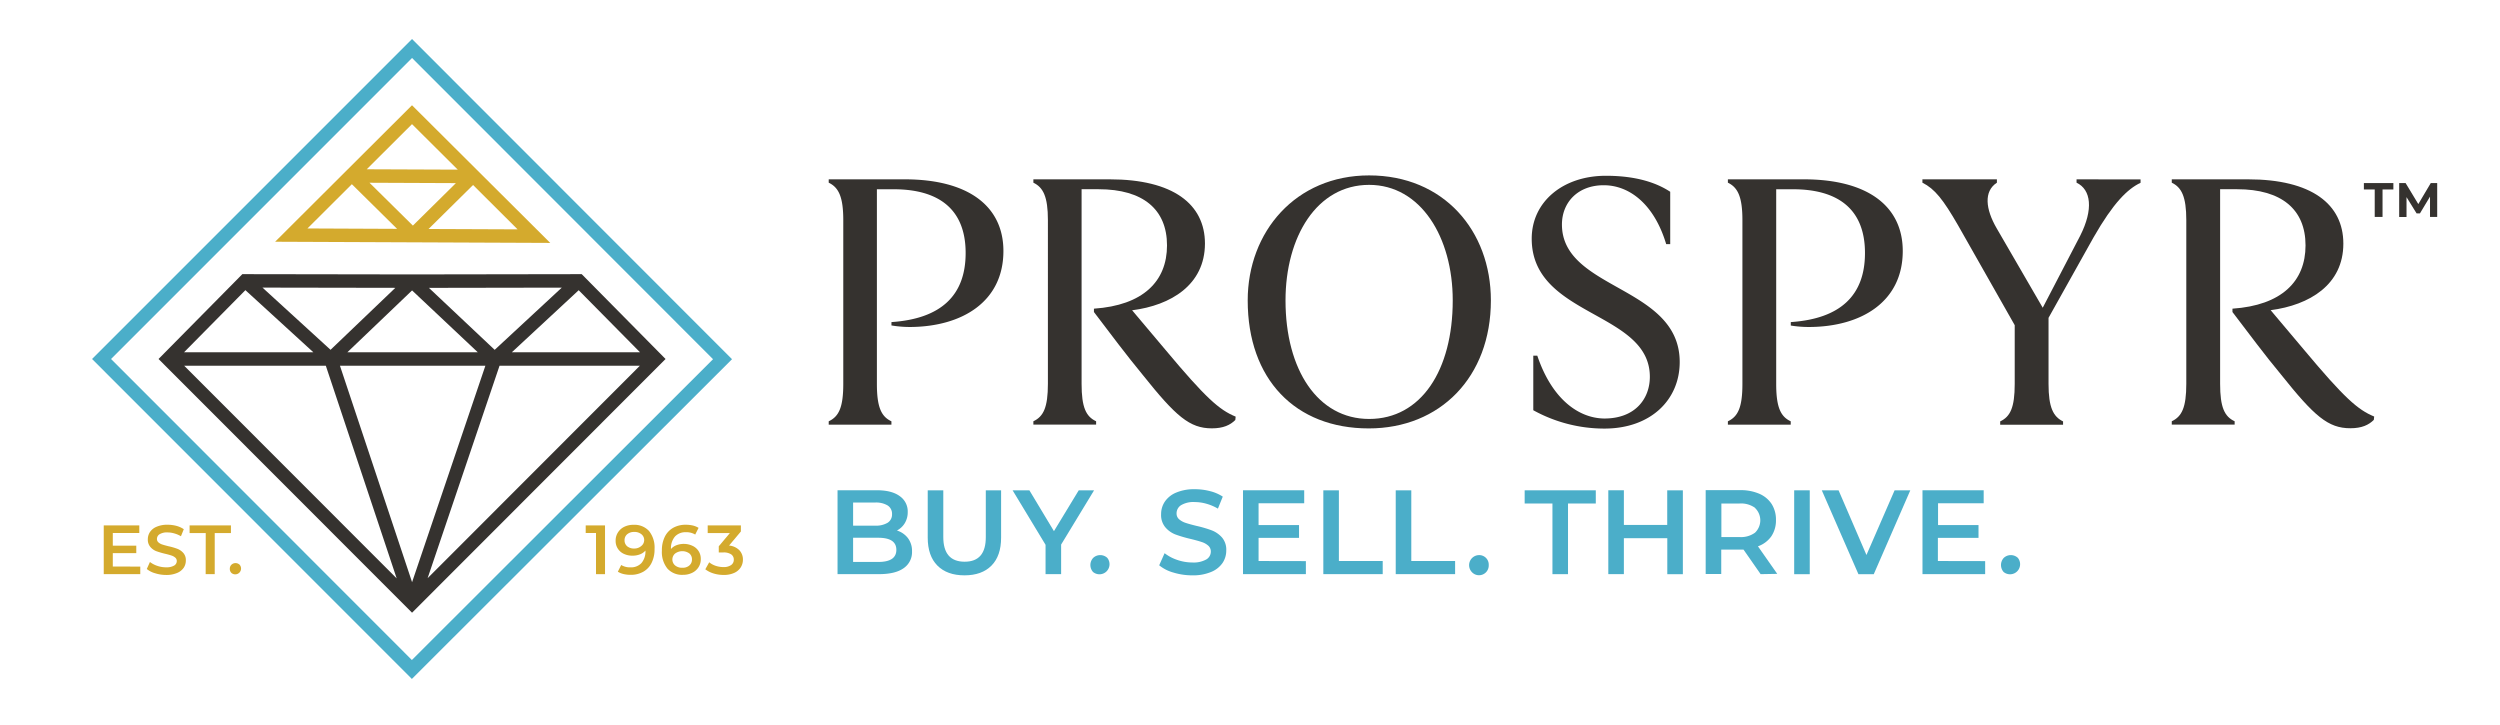 <?xml version="1.0" encoding="UTF-8"?> <svg xmlns="http://www.w3.org/2000/svg" id="Artwork" viewBox="0 0 745.13 216"><defs><style>.cls-1{fill:#4baec9;}.cls-2{fill:#35322f;}.cls-3{fill:#d4aa2d;}</style></defs><path class="cls-1" d="M122.76,202.36,27.44,107l95.37-95.37,95.37,95.43ZM33.1,107l89.66,89.72,89.76-89.66L122.81,17.28Z"></path><path class="cls-2" d="M173.38,81.71l-50.57.08-50.58-.08L47.25,107l75.56,75.62L198.37,107ZM144.67,109l-21.85,64.52L101.32,109Zm-41.14-4,19.29-18.44L142.41,105Zm24.31-19.2,39.6-.07-20,18.54ZM98.52,104.26,78.23,85.72l39.6.07ZM93.4,105H54.85L73.14,86.48Zm3.71,4,21.12,63.39L54.89,109Zm51.78,0h41.83l-63.27,63.33Zm3.66-4,19.93-18.5L190.76,105Z"></path><path class="cls-3" d="M122.8,31.37,82,72.05l82,.35ZM141,55.14l13.27,13.22-26.54-.11Zm-17.94,12.1L110.13,54.47l25.75.11ZM122.8,37l13.63,13.56-27.12-.11ZM104.87,54.9l13.48,13.31-26.71-.12Z"></path><path class="cls-3" d="M41.81,168.87v2.26H30.92V156.6h10.6v2.26h-7.9v3.78h7v2.22h-7v4Z"></path><path class="cls-3" d="M46.23,170.86a6.79,6.79,0,0,1-2.48-1.27l.94-2.09a7.36,7.36,0,0,0,2.18,1.15,8,8,0,0,0,2.61.44,4.49,4.49,0,0,0,2.42-.52,1.55,1.55,0,0,0,.79-1.36,1.31,1.31,0,0,0-.44-1,3.16,3.16,0,0,0-1.13-.63c-.46-.16-1.08-.33-1.87-.52a23.83,23.83,0,0,1-2.69-.79A4.42,4.42,0,0,1,44.8,163a3.32,3.32,0,0,1-.74-2.27,3.86,3.86,0,0,1,.66-2.19,4.37,4.37,0,0,1,2-1.56,7.92,7.92,0,0,1,3.22-.58,10.51,10.51,0,0,1,2.62.33,7.26,7.26,0,0,1,2.22,1l-.85,2.1a8.07,8.07,0,0,0-2-.85,7.3,7.3,0,0,0-2-.29,4.19,4.19,0,0,0-2.37.54,1.65,1.65,0,0,0-.78,1.43,1.28,1.28,0,0,0,.45,1,3.14,3.14,0,0,0,1.13.63c.45.15,1.08.32,1.86.52a18.47,18.47,0,0,1,2.66.77,4.59,4.59,0,0,1,1.77,1.24,3.21,3.21,0,0,1,.74,2.24,3.88,3.88,0,0,1-.65,2.18,4.43,4.43,0,0,1-2,1.55,8.06,8.06,0,0,1-3.24.58A11.06,11.06,0,0,1,46.23,170.86Z"></path><path class="cls-3" d="M61.32,158.89H56.51V156.6H68.83v2.29H64v12.24h-2.7Z"></path><path class="cls-3" d="M69,170.78a1.61,1.61,0,0,1-.5-1.23,1.63,1.63,0,0,1,.49-1.24,1.77,1.77,0,0,1,2.42,0A1.73,1.73,0,0,1,69,170.78Z"></path><path class="cls-3" d="M180.33,156.6v14.53h-2.69V158.86h-3.07V156.6Z"></path><path class="cls-3" d="M193.44,158.26a7.85,7.85,0,0,1,1.65,5.36,9,9,0,0,1-.9,4.18,6.12,6.12,0,0,1-2.5,2.63,7.48,7.48,0,0,1-3.72.9,9.48,9.48,0,0,1-2.11-.23,5.74,5.74,0,0,1-1.71-.7l1-2a5,5,0,0,0,2.76.7,4.26,4.26,0,0,0,3.28-1.28,5.31,5.31,0,0,0,1.18-3.72v0a4,4,0,0,1-1.64,1.13,6.08,6.08,0,0,1-2.24.39,5.91,5.91,0,0,1-2.57-.55,4.18,4.18,0,0,1-2.43-3.91,4.39,4.39,0,0,1,.7-2.48A4.58,4.58,0,0,1,186.1,157a6.08,6.08,0,0,1,2.7-.58A5.88,5.88,0,0,1,193.44,158.26Zm-2.31,4.48A2.23,2.23,0,0,0,192,161a2.19,2.19,0,0,0-.8-1.75,3.19,3.19,0,0,0-2.2-.7,3.06,3.06,0,0,0-2.06.68,2.25,2.25,0,0,0-.79,1.79,2.28,2.28,0,0,0,.79,1.81,3.2,3.2,0,0,0,2.12.66A3.12,3.12,0,0,0,191.13,162.74Z"></path><path class="cls-3" d="M206.45,162.71a4.19,4.19,0,0,1,2.42,3.91,4.37,4.37,0,0,1-.7,2.48,4.58,4.58,0,0,1-1.91,1.65,6.08,6.08,0,0,1-2.7.58,5.86,5.86,0,0,1-4.63-1.86,7.85,7.85,0,0,1-1.65-5.36,9,9,0,0,1,.89-4.18,6.17,6.17,0,0,1,2.5-2.63,7.48,7.48,0,0,1,3.72-.9,9.48,9.48,0,0,1,2.11.23,5.89,5.89,0,0,1,1.71.7l-1,2a5,5,0,0,0-2.76-.7,4.23,4.23,0,0,0-3.27,1.28,5.31,5.31,0,0,0-1.19,3.72v0a4,4,0,0,1,1.64-1.13,6.12,6.12,0,0,1,2.24-.39A6,6,0,0,1,206.45,162.71Zm-1,5.83a2.22,2.22,0,0,0,.79-1.79,2.25,2.25,0,0,0-.79-1.81,3.62,3.62,0,0,0-4.24.05,2.33,2.33,0,0,0,0,3.53,3.22,3.22,0,0,0,2.21.7A3,3,0,0,0,205.47,168.54Z"></path><path class="cls-3" d="M220.37,164a4,4,0,0,1,1.06,2.8,4.27,4.27,0,0,1-.65,2.3,4.42,4.42,0,0,1-1.94,1.65,7.33,7.33,0,0,1-3.16.61,10,10,0,0,1-3-.44,7.68,7.68,0,0,1-2.46-1.24l1.16-2.09a6.1,6.1,0,0,0,1.92,1.05,7.45,7.45,0,0,0,2.34.38,3.83,3.83,0,0,0,2.25-.59,1.88,1.88,0,0,0,.82-1.61,1.86,1.86,0,0,0-.78-1.59,4,4,0,0,0-2.37-.57h-1.33v-1.84l3.3-3.93h-6.6V156.6h9.89v1.81l-3.52,4.19A4.91,4.91,0,0,1,220.37,164Z"></path><path class="cls-1" d="M270.62,160.4a6.32,6.32,0,0,1,1.21,3.95,5.77,5.77,0,0,1-2.5,5q-2.49,1.77-7.28,1.77H249.63v-25h11.71q4.43,0,6.81,1.74a5.54,5.54,0,0,1,2.4,4.76,6.24,6.24,0,0,1-.86,3.28,5.87,5.87,0,0,1-2.36,2.22A6.58,6.58,0,0,1,270.62,160.4Zm-16.35-10.62v6.89h6.57a6.7,6.7,0,0,0,3.73-.87,2.87,2.87,0,0,0,1.3-2.55,2.9,2.9,0,0,0-1.3-2.59,6.7,6.7,0,0,0-3.73-.88Zm12.89,14.1q0-3.6-5.39-3.6h-7.5v7.21h7.5Q267.16,167.49,267.16,163.88Z"></path><path class="cls-1" d="M279.4,168.58q-2.89-2.91-2.89-8.34v-14.1h4.64v13.92q0,7.35,6.35,7.36t6.32-7.36V146.14h4.56v14.1c0,3.62-.95,6.4-2.87,8.34s-4.6,2.9-8.05,2.9S281.32,170.51,279.4,168.58Z"></path><path class="cls-1" d="M316.27,162.31v8.82h-4.64v-8.75l-9.82-16.24h5l7.32,12.17,7.39-12.17h4.57Z"></path><path class="cls-1" d="M325.84,170.54a3.11,3.11,0,0,1,0-4.27,3.07,3.07,0,0,1,4.18,0,3,3,0,0,1-4.16,4.27Z"></path><path class="cls-1" d="M349.77,170.66a11.63,11.63,0,0,1-4.27-2.17l1.61-3.61a12.61,12.61,0,0,0,3.76,2,13.79,13.79,0,0,0,4.48.77,7.77,7.77,0,0,0,4.16-.89,2.71,2.71,0,0,0,1.38-2.36,2.31,2.31,0,0,0-.77-1.77,5.38,5.38,0,0,0-1.95-1.08c-.78-.27-1.85-.56-3.21-.9a37.83,37.83,0,0,1-4.62-1.35,7.48,7.48,0,0,1-3-2.13,5.67,5.67,0,0,1-1.27-3.9,6.67,6.67,0,0,1,1.12-3.77,7.56,7.56,0,0,1,3.39-2.69,13.67,13.67,0,0,1,5.55-1,18,18,0,0,1,4.5.57,12.45,12.45,0,0,1,3.82,1.64L363,151.6a14.51,14.51,0,0,0-3.43-1.46,12.92,12.92,0,0,0-3.46-.5,7.21,7.21,0,0,0-4.09.93,2.87,2.87,0,0,0-1.34,2.46,2.22,2.22,0,0,0,.77,1.75,5.52,5.52,0,0,0,1.95,1.07c.78.26,1.85.56,3.21.89a35,35,0,0,1,4.57,1.34,7.92,7.92,0,0,1,3.05,2.13,5.6,5.6,0,0,1,1.26,3.85,6.59,6.59,0,0,1-1.12,3.75,7.61,7.61,0,0,1-3.41,2.67,13.8,13.8,0,0,1-5.57,1A19,19,0,0,1,349.77,170.66Z"></path><path class="cls-1" d="M389.22,167.24v3.89H370.48v-25h18.24V150h-13.6v6.5h12.06v3.82H375.12v6.89Z"></path><path class="cls-1" d="M394.42,146.14h4.64V167.2h13.06v3.93h-17.7Z"></path><path class="cls-1" d="M416,146.14h4.64V167.2h13.06v3.93H416Z"></path><path class="cls-1" d="M438.72,170.54a3,3,0,0,1,2.07-5.09,2.84,2.84,0,0,1,2.93,3,2.9,2.9,0,0,1-2.93,3A2.86,2.86,0,0,1,438.72,170.54Z"></path><path class="cls-1" d="M462.71,150.07h-8.28v-3.93h21.2v3.93h-8.28v21.06h-4.64Z"></path><path class="cls-1" d="M501.58,146.14v25h-4.64V160.42H484v10.71h-4.64v-25H484v10.32h12.92V146.14Z"></path><path class="cls-1" d="M524.76,171.13l-5.1-7.32c-.21,0-.54,0-1,0h-5.64v7.28h-4.64v-25H518.7a13.86,13.86,0,0,1,5.65,1.07,8.3,8.3,0,0,1,3.7,3.07,8.67,8.67,0,0,1,1.28,4.75,8.48,8.48,0,0,1-1.37,4.85,8.19,8.19,0,0,1-4,3l5.75,8.21Zm-1.67-19.77a7.13,7.13,0,0,0-4.61-1.29h-5.42v10h5.42a7.08,7.08,0,0,0,4.61-1.31,5.1,5.1,0,0,0,0-7.36Z"></path><path class="cls-1" d="M534.76,146.14h4.64v25h-4.64Z"></path><path class="cls-1" d="M569.37,146.14l-10.89,25h-4.57l-10.92-25h5l8.31,19.28,8.39-19.28Z"></path><path class="cls-1" d="M591.68,167.24v3.89H573v-25h18.24V150h-13.6v6.5h12.06v3.82H577.59v6.89Z"></path><path class="cls-1" d="M597.24,170.54a3.13,3.13,0,0,1,0-4.27,3.07,3.07,0,0,1,4.18,0,3,3,0,0,1-4.16,4.27Z"></path><path class="cls-2" d="M299.07,74.82c0,15.06-12.24,22.53-27.73,22.64A33.56,33.56,0,0,1,265.7,97V96c14.74-1,22.11-7.91,22.11-20.59,0-13.43-8.45-19-21.45-19h-5v58c0,6.94,1.3,9.75,4.33,11.16v1H247v-1c3-1.41,4.34-4.11,4.34-11.16V65.61c0-7-1.41-9.75-4.34-11.16v-1h22.75C288.67,53.48,299.07,61.49,299.07,74.82Z"></path><path class="cls-2" d="M326.05,93v-1c14.63-1,21.78-8.13,21.78-18.86S340.68,56.4,327.46,56.4h-5.09v58c0,7,1.3,9.75,4.33,11.16v1H308v-1c3-1.41,4.33-4.11,4.33-11.16V65.61c0-7-1.4-9.75-4.33-11.16v-1h22.75c18.85,0,28.39,7.36,28.39,19.17C359.1,84.9,349,91,337.43,92.48l9.86,11.7c12.13,14.52,16.14,18,21,20l-.1,1c-1.52,1.51-3.58,2.49-7,2.49-6.61,0-10.73-3.58-20.59-15.93C335.7,105.8,331,99.52,326.05,93Z"></path><path class="cls-2" d="M408.07,52.28c22.21,0,36.29,16.47,36.29,37.27,0,22.86-15.16,38.14-36.4,38.14-21.88,0-36.08-14.63-36.08-38.14C371.88,69.08,386.18,52.28,408.07,52.28Zm0,2.82c-15.6,0-24.92,15.49-24.92,34.45,0,20.7,9.64,35.32,24.92,35.32,15.49,0,24.92-14.51,24.92-35.32C433,70.7,423.45,55.1,408.07,55.1Z"></path><path class="cls-2" d="M491.74,112.31c0-19.61-35.21-17.77-35.21-41.17,0-11,9.31-18.75,22.1-18.75,9,0,15.06,2.06,19.18,4.77v15.6h-1.2C493,60.74,485.56,55.21,478,55.21c-7.8,0-12.46,5.2-12.46,11.7,0,19.61,35.1,18.2,35.1,41,0,11.27-8.66,19.83-22.42,19.83A43.78,43.78,0,0,1,457,122.27V106h1.19c4.34,12.89,12.25,18.64,19.94,18.74C487.4,124.76,491.74,118.81,491.74,112.31Z"></path><path class="cls-2" d="M567.12,74.82c0,15.06-12.24,22.53-27.73,22.64a33.56,33.56,0,0,1-5.64-.43V96c14.74-1,22.11-7.91,22.11-20.59,0-13.43-8.46-19-21.46-19h-5v58c0,6.94,1.3,9.75,4.33,11.16v1H515v-1c3-1.41,4.33-4.11,4.33-11.16V65.61c0-7-1.4-9.75-4.33-11.16v-1h22.75C556.72,53.48,567.12,61.49,567.12,74.82Z"></path><path class="cls-2" d="M638,53.48v1c-3.9,1.84-8.13,6-14,16.25l-13.43,24v19.71c0,7,1.41,9.75,4.33,11.16v1H596.16v-1c3-1.41,4.33-4.11,4.33-11.16V96.92l-16.9-29.79c-4.44-7.69-6.93-10.84-10.61-12.68v-1h22.2v1c-4,2.6-3.35,7.91-.1,13.54l13.76,23.73L620,70.27c4-7.91,3.26-13.76-1.08-15.82v-1Z"></path><path class="cls-2" d="M665.39,93v-1c14.63-1,21.78-8.13,21.78-18.86S680,56.4,666.8,56.4h-5.09v58c0,7,1.3,9.75,4.33,11.16v1H647.3v-1c3-1.41,4.33-4.11,4.33-11.16V65.61c0-7-1.4-9.75-4.33-11.16v-1h22.75c18.85,0,28.39,7.36,28.39,19.17,0,12.25-10.08,18.31-21.67,19.83l9.86,11.7c12.13,14.52,16.14,18,21,20l-.11,1c-1.52,1.51-3.58,2.49-7,2.49-6.61,0-10.73-3.58-20.59-15.93C675,105.8,670.38,99.52,665.39,93Z"></path><path class="cls-2" d="M707.79,56.47h-3.23v-1.9h8.79v1.9h-3.23v8.18h-2.33Z"></path><path class="cls-2" d="M724.27,64.65l0-6.05-3,5h-1l-3-4.85v5.92h-2.19V54.57H717l3.78,6.26,3.71-6.26h1.92l0,10.08Z"></path></svg> 